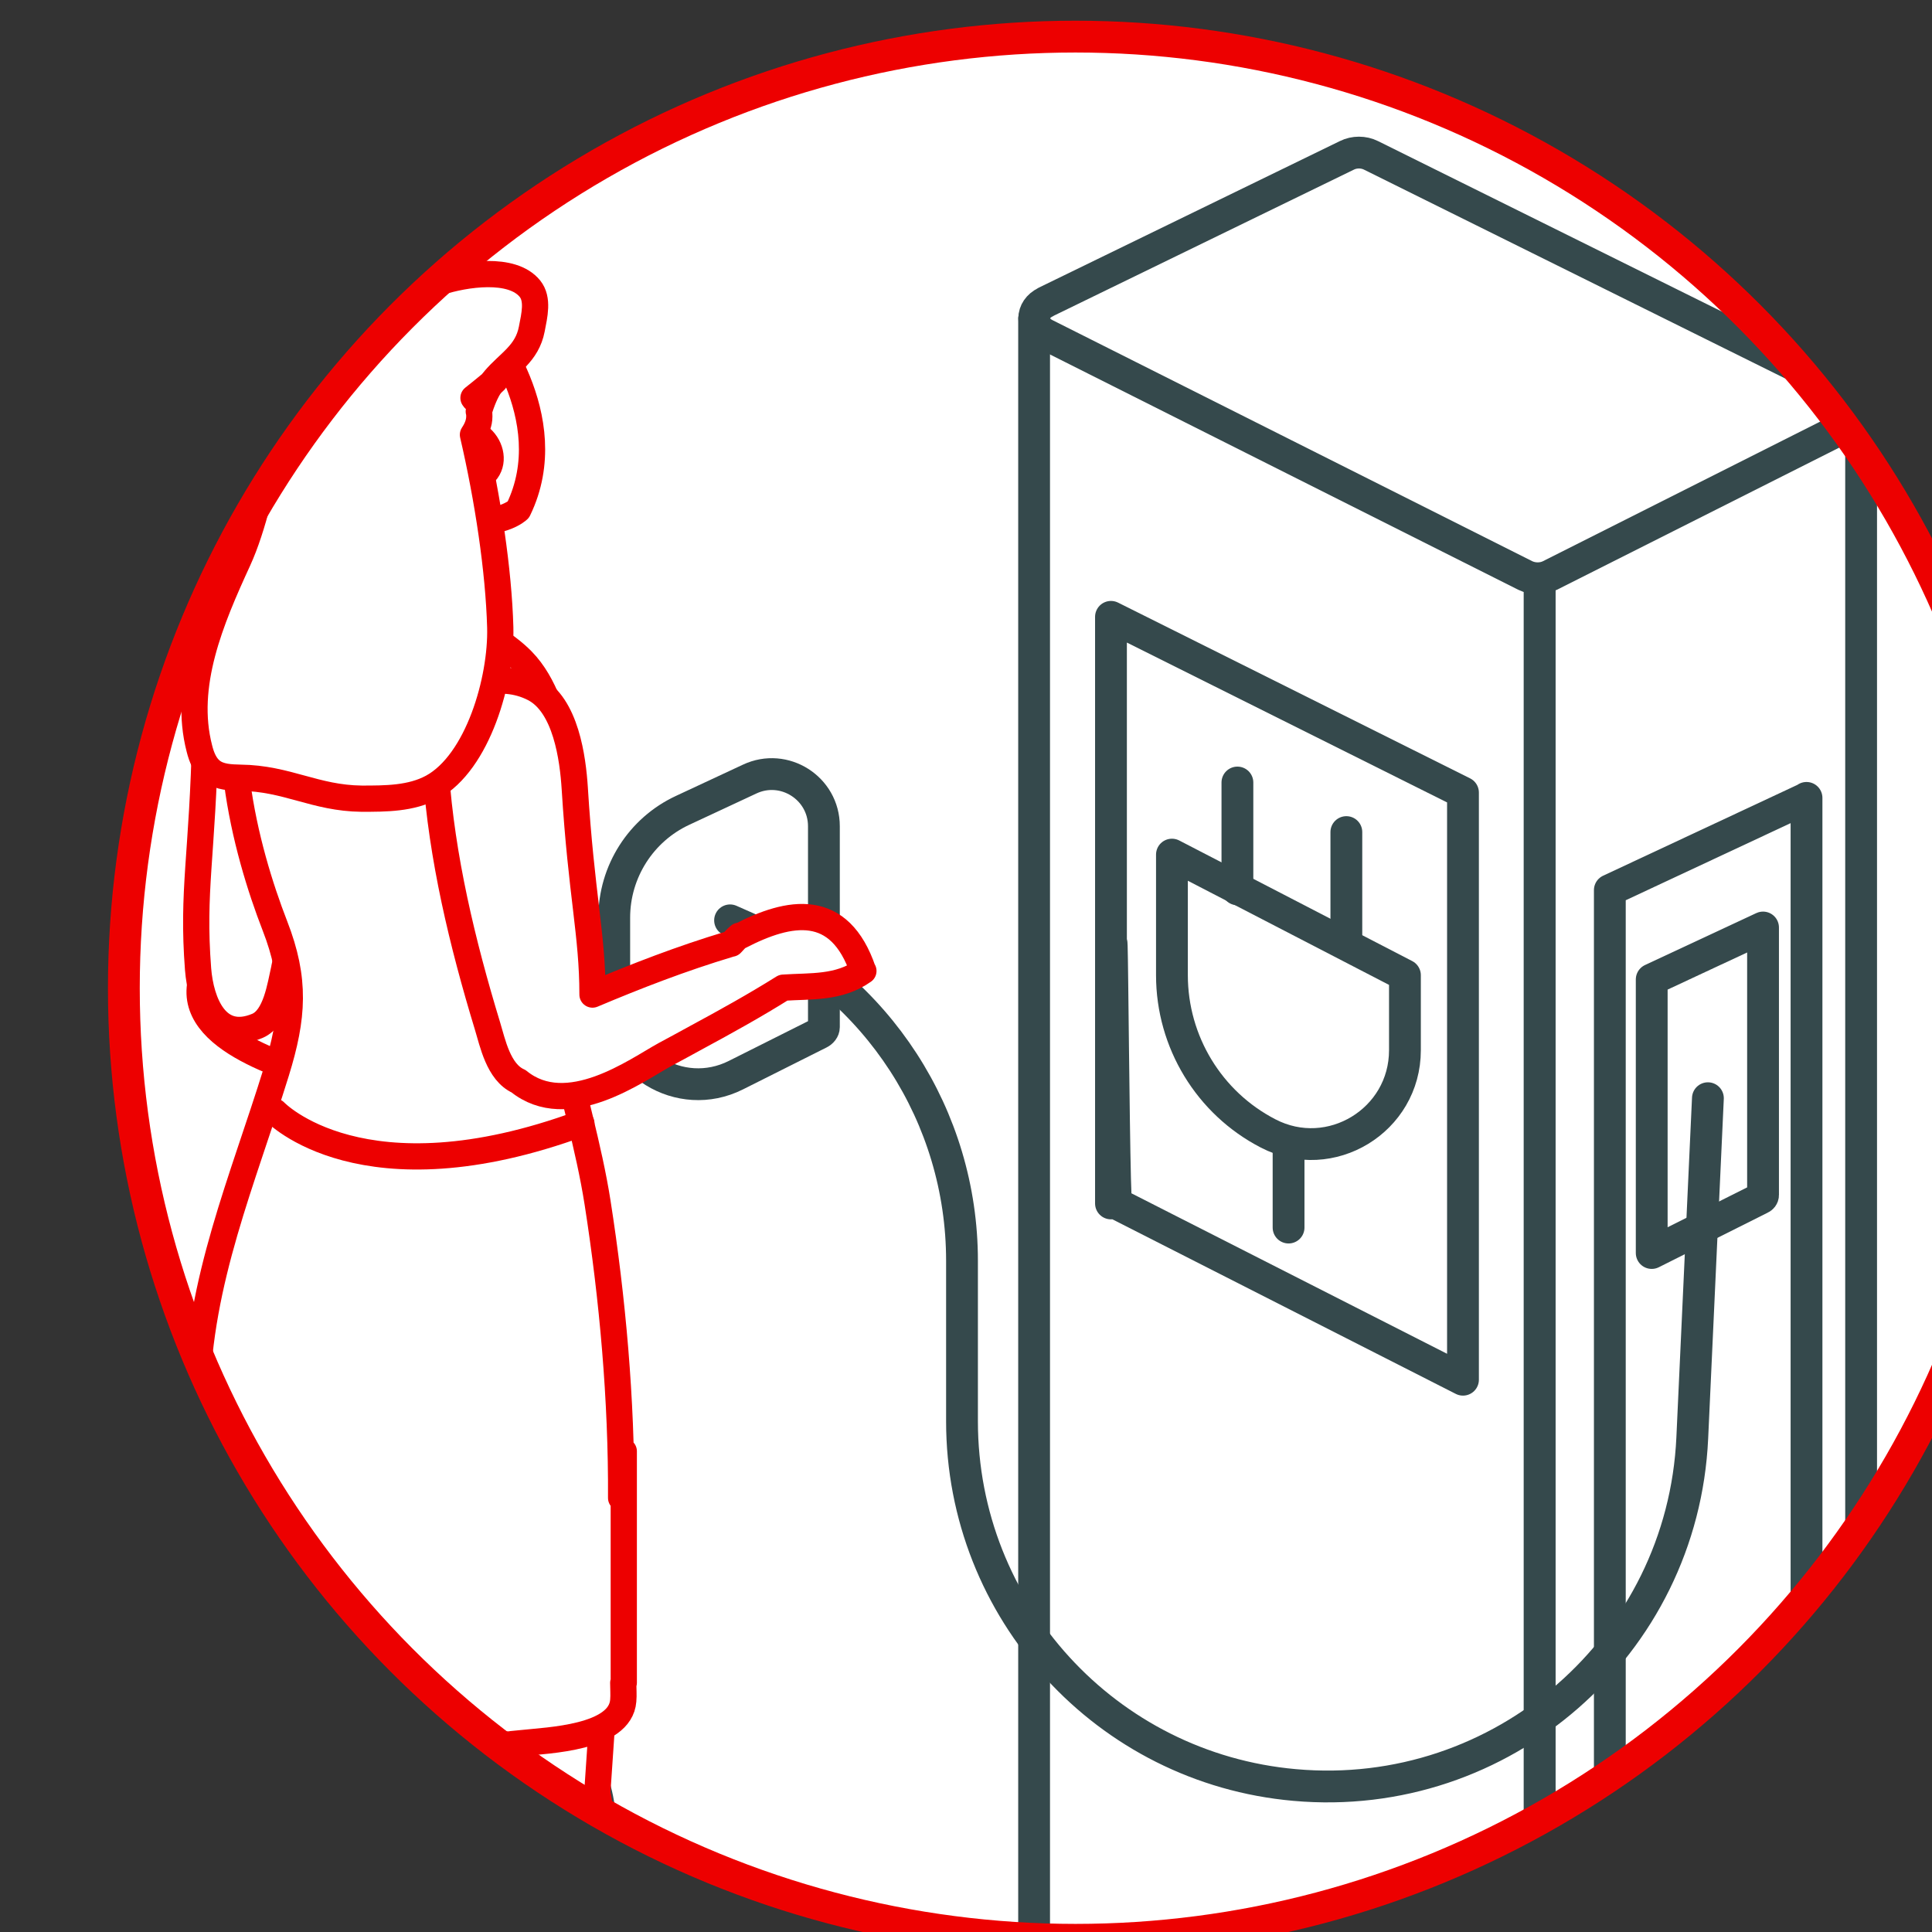 <?xml version="1.0" encoding="UTF-8" standalone="no"?>
<!-- Created with Inkscape (http://www.inkscape.org/) -->

<svg
   width="19.315mm"
   height="19.315mm"
   viewBox="0 0 19.315 19.315"
   version="1.1"
   id="svg5"
   xml:space="preserve"
   xmlns="http://www.w3.org/2000/svg"
   xmlns:svg="http://www.w3.org/2000/svg"><rect x="0" y="0" width="19.315" height="19.315" fill="#333333" stroke="none"/><defs
     id="defs2"><style
       id="style182">
      .cls-1, .cls-2, .cls-3, .cls-4, .cls-5, .cls-6, .cls-7, .cls-8, .cls-9, .cls-10, .cls-11 {
        stroke-width: 1.2px;
      }

      .cls-1, .cls-2, .cls-3, .cls-12, .cls-6, .cls-13, .cls-7, .cls-8, .cls-14, .cls-15, .cls-16, .cls-17, .cls-10, .cls-18 {
        stroke: #35494c;
      }

      .cls-1, .cls-19, .cls-3, .cls-20, .cls-4, .cls-21, .cls-12, .cls-22, .cls-6, .cls-13, .cls-23, .cls-8, .cls-14, .cls-24, .cls-16, .cls-25, .cls-11 {
        fill: #fff;
      }

      .cls-1, .cls-5, .cls-26, .cls-15 {
        stroke-miterlimit: 10;
      }

      .cls-2, .cls-19, .cls-3, .cls-4, .cls-21, .cls-12, .cls-22, .cls-6, .cls-13, .cls-7, .cls-27, .cls-23, .cls-8, .cls-14, .cls-24, .cls-9, .cls-16, .cls-28, .cls-25, .cls-17, .cls-29, .cls-10, .cls-18, .cls-11 {
        stroke-linejoin: round;
      }

      .cls-2, .cls-19, .cls-3, .cls-4, .cls-21, .cls-12, .cls-22, .cls-6, .cls-13, .cls-27, .cls-23, .cls-14, .cls-9, .cls-16, .cls-25, .cls-17, .cls-29, .cls-10, .cls-18, .cls-11 {
        stroke-linecap: round;
      }

      .cls-2, .cls-5, .cls-26, .cls-7, .cls-27, .cls-15, .cls-9, .cls-28, .cls-30, .cls-31, .cls-17, .cls-29, .cls-10, .cls-18 {
        fill: none;
      }

      .cls-19 {
        stroke-width: 1px;
      }

      .cls-19, .cls-4, .cls-21, .cls-27, .cls-23, .cls-9 {
        stroke: #ed0000;
      }

      .cls-3, .cls-14, .cls-10 {
        fill-rule: evenodd;
      }

      .cls-32 {
        clip-path: url(#clippath-20);
      }

      .cls-33 {
        clip-path: url(#clippath-11);
      }

      .cls-34 {
        clip-path: url(#clippath-16);
      }

      .cls-5, .cls-26, .cls-24, .cls-28, .cls-25, .cls-29, .cls-11 {
        stroke: #2f4a4d;
      }

      .cls-21, .cls-22, .cls-26, .cls-13, .cls-27, .cls-14, .cls-24, .cls-15, .cls-28, .cls-25, .cls-29, .cls-18 {
        stroke-width: 1.21px;
      }

      .cls-35 {
        clip-path: url(#clippath-2);
      }

      .cls-12, .cls-17 {
        stroke-width: 1.37px;
      }

      .cls-36 {
        clip-path: url(#clippath-13);
      }

      .cls-37 {
        clip-path: url(#clippath-25);
      }

      .cls-38 {
        clip-path: url(#clippath-15);
      }

      .cls-39 {
        clip-path: url(#clippath-6);
      }

      .cls-22 {
        stroke: #0a5bff;
      }

      .cls-40 {
        clip-path: url(#clippath-26);
      }

      .cls-41 {
        clip-path: url(#clippath-7);
      }

      .cls-42 {
        clip-path: url(#clippath-21);
      }

      .cls-43 {
        clip-path: url(#clippath-1);
      }

      .cls-44 {
        clip-path: url(#clippath-4);
      }

      .cls-45 {
        clip-path: url(#clippath-27);
      }

      .cls-46 {
        clip-path: url(#clippath-12);
      }

      .cls-23 {
        stroke-width: .99px;
      }

      .cls-16 {
        stroke-width: 1.38px;
      }

      .cls-47 {
        clip-path: url(#clippath-22);
      }

      .cls-48 {
        clip-path: url(#clippath-9);
      }

      .cls-49 {
        clip-path: url(#clippath);
      }

      .cls-30 {
        clip-rule: evenodd;
      }

      .cls-50 {
        clip-path: url(#clippath-19);
      }

      .cls-51 {
        clip-path: url(#clippath-3);
      }

      .cls-52 {
        clip-path: url(#clippath-8);
      }

      .cls-53 {
        clip-path: url(#clippath-18);
      }

      .cls-54 {
        clip-path: url(#clippath-14);
      }

      .cls-55 {
        clip-path: url(#clippath-5);
      }

      .cls-56 {
        clip-path: url(#clippath-10);
      }

      .cls-57 {
        clip-path: url(#clippath-23);
      }

      .cls-58 {
        clip-path: url(#clippath-28);
      }
    </style><clipPath
       id="clippath-12"><circle
         class="cls-31"
         cx="2551.07"
         cy="259.79"
         r="35.9"
         id="circle220" /></clipPath></defs><g
     id="layer1"
     transform="translate(-170.936,-193.78)"><g
       id="g3508"
       transform="matrix(0.265,0,0,0.265,-514.644,61.995)"><g
         id="g993"
         transform="translate(76.597,274.793)"><g
           id="g981"><g
             class="cls-46"
             clip-path="url(#clippath-12)"
             id="g977"><rect
               class="cls-8"
               x="2498.58"
               y="215.85"
               width="112.95"
               height="105.65"
               id="rect897" /><g
               id="g973"><g
                 id="g929"><g
                   id="g911"><g
                     id="g903"><path
                       class="cls-6"
                       d="m 2526.68,279.2 c -1.74,-0.8 -3.7,-0.88 -5.59,-0.43 -1.92,0.45 -3.65,1.31 -5.21,2.35 -0.06,0.04 -0.12,0.08 -0.17,0.12 -4.81,3.25 -8.14,8.01 -9.52,13.11 -0.34,1.25 -0.54,2.56 -0.54,3.85 0.01,3.33 1.38,5.68 3.59,6.78 l 7.35,3.65 17.29,-25.84 c -2.34,-1.17 -4.66,-2.38 -7.03,-3.51 -0.06,-0.03 -0.11,-0.05 -0.17,-0.08 z"
                       id="path899" /><path
                       class="cls-6"
                       d="m 2517.83,299.26 c 0.01,4.18 3.46,5.86 7.69,3.76 4.23,-2.1 7.65,-7.19 7.64,-11.36 -0.01,-4.18 -3.46,-5.86 -7.69,-3.76 -4.23,2.1 -7.65,7.19 -7.64,11.36 z"
                       id="path901" /></g><g
                     id="g909"><path
                       class="cls-6"
                       d="m 2674.86,193.1 c -2.47,-1.13 -5.23,-1.24 -7.9,-0.61 -2.71,0.64 -5.16,1.86 -7.37,3.32 -0.08,0.05 -0.16,0.11 -0.25,0.16 -6.81,4.6 -11.51,11.33 -13.47,18.54 -0.48,1.77 -0.76,3.63 -0.76,5.45 0.02,4.72 1.95,8.03 5.08,9.6 l 10.39,5.17 24.46,-36.54 c -3.31,-1.66 -6.6,-3.36 -9.94,-4.97 -0.08,-0.04 -0.16,-0.08 -0.24,-0.11 z"
                       id="path905" /><path
                       class="cls-6"
                       d="m 2655.5,225.15 c 0.03,9.49 7.85,13.32 17.47,8.55 9.62,-4.77 17.39,-16.33 17.36,-25.83 -0.03,-9.49 -7.86,-13.32 -17.48,-8.55 -9.62,4.77 -17.39,16.33 -17.36,25.83 z"
                       id="path907" /></g></g><path
                   class="cls-6"
                   d="m 2538.78,251.9 c 1.3,-0.61 2.8,0.34 2.8,1.78 v 7.58 c 0,0.09 -0.07,0.18 -0.17,0.23 l -3.15,1.58 c -2.11,1.06 -4.59,-0.47 -4.59,-2.83 v -3.11 c 0,-1.74 1.01,-3.32 2.58,-4.05 z"
                   id="path913" /><path
                   class="cls-6"
                   d="m 2580.71,238 v 63.79 c -0.01,0.15 -0.11,0.28 -0.26,0.36 l -11.87,5.96 v -64.43 l 12.13,-5.67 z"
                   id="path915" /><path
                   class="cls-6"
                   d="m 2549.51,234.54 v 63.42 c 0,0.17 0.11,0.33 0.28,0.42 l 18.79,9.56 v -63.88 z"
                   id="path917" /><path
                   class="cls-6"
                   d="m 2552.41,245.79 v 22.12 c 0,-22.04 0.07,-0.06 0.2,0 l 13.08,6.65 v -22.15 l -13.28,-6.63 z"
                   id="path919" /><path
                   class="cls-6"
                   d="m 2549.95,233.9 11.36,-5.53 c 0.28,-0.14 0.63,-0.14 0.91,0 l 18.05,8.95 c 0.56,0.28 0.56,0.93 0,1.21 l -11.3,5.69 c -0.28,0.14 -0.64,0.14 -0.93,0 l -18.11,-9.1 c -0.56,-0.28 -0.55,-0.94 0.01,-1.21 z"
                   id="path921" /><path
                   class="cls-6"
                   d="m 2578.65,252.61 v 39.02 c 0,0.09 -0.06,0.17 -0.16,0.22 l -7.26,3.65 v -39.41 l 7.42,-3.47 z"
                   id="path923" /><path
                   class="cls-6"
                   d="m 2577.01,257.51 v 10.09 c 0,0.05 -0.04,0.1 -0.09,0.12 l -4.11,2.06 v -10.32 l 4.2,-1.96 z"
                   id="path925" /><path
                   class="cls-2"
                   d="m 2538.04,257.23 0.61,0.27 c 4.95,2.22 8.14,7.14 8.14,12.57 v 6.06 c 0,7.13 5.44,13.09 12.55,13.72 v 0 c 7.82,0.7 14.64,-5.26 15,-13.09 l 0.59,-12.82"
                   id="path927" /></g><g
                 id="g971"><path
                   class="cls-23"
                   d="m 2526.81,275.99 c -0.03,-0.98 -1.02,-4.73 -1.52,-5.53 -0.4,-0.64 -0.62,-0.55 -1.35,-0.26 -0.41,0.16 -0.92,0.36 -1.56,0.42 -1.93,0.17 -3.96,1.41 -3.83,3.75 l 0.95,18.62 -0.02,0.09 v 0 c -0.11,0.36 -0.22,0.73 -0.33,1.14 l -0.02,0.07 -0.05,0.06 c -0.57,0.69 -1.12,1.39 -1.61,2.09 -2.75,3.86 -4.5,7.98 -6.36,12.33 -0.09,0.2 -0.08,0.26 -0.08,0.27 0.01,0.01 0.08,0.05 0.11,0.07 0.1,0.06 0.21,0.13 0.32,0.2 0.29,0.19 0.74,0.47 0.88,0.34 10.43,-9.91 15,-17.12 14.46,-33.66 z"
                   id="path931" /><g
                   id="g937"><path
                     class="cls-23"
                     d="m 2511.27,315.23 1.17,-4.57 c 0,0 0.33,-2.11 -0.99,-2.33 -1.32,-0.22 -1.79,0.92 -1.79,0.92 l -0.04,4.36 z"
                     id="path933" /><path
                     class="cls-23"
                     d="m 2510.98,315.98 c -0.51,-0.19 -1.36,-0.6 -1.95,-1.37 -0.21,-0.28 -0.29,-0.65 -0.23,-1.01 l 0.47,-2.65 v -1.25 c 0,0 0.02,-0.09 0.02,-0.09 0.21,-0.61 0.81,-0.97 1.39,-0.84 v 0 c 0.59,0.13 0.98,0.73 0.9,1.38 l -0.52,3.08 0.3,2.41 c 0.03,0.23 -0.18,0.42 -0.39,0.34 z"
                     id="path935" /></g><g
                   id="g947"><path
                     class="cls-23"
                     d="m 2526.13,278.21 c 2.56,0.08 5.13,0.18 7.69,0.31 l -0.79,11.63 c 0.11,0.5 0.15,1.01 0.06,1.69 l -1.41,22.15 c 0,0 0,0.04 -0.01,0.06 -0.68,0.21 -1.35,0.47 -2.02,0.75 -0.36,-0.06 -0.64,-0.35 -0.71,-0.75 -0.48,-2.73 -2.85,-16.35 -1.59,-20.71 l -1.22,-15.14 z"
                     id="path939" /><g
                     id="g945"><path
                       class="cls-23"
                       d="m 2535.11,311.74 -1.59,0.44 c 0.04,0.24 0.02,0.49 -0.08,0.71 -0.16,0.35 -0.47,0.61 -0.79,0.83 -0.7,0.5 -1.76,1.13 -2.69,1.55 -0.48,0.22 -1.04,-0.1 -1.1,-0.62 -0.04,-0.29 -0.06,-0.59 -0.15,-0.83 -0.15,0.25 -0.19,0.55 -0.11,0.85 l 0.23,0.8 c 0,0 0,0 0,0.01 v 0 c 0.13,0.43 0.49,0.73 0.9,0.77 0.11,0.01 0.22,0 0.33,-0.02 1.19,-0.25 2.25,-0.95 3.17,-1.75 l 1.93,-1.47 c 0.16,-0.14 0.25,-0.33 0.28,-0.53 0.02,-0.2 -0.02,-0.4 -0.14,-0.57 -0.05,-0.08 -0.11,-0.14 -0.18,-0.19 z"
                       id="path941" /><path
                       class="cls-23"
                       d="m 2529.96,315.28 c 0.93,-0.42 1.99,-1.05 2.69,-1.55 0.31,-0.22 0.63,-0.48 0.79,-0.83 0.1,-0.23 0.12,-0.47 0.08,-0.71 l -2.14,0.59 -2.17,0.61 c -0.22,0.09 -0.39,0.24 -0.51,0.44 0.09,0.24 0.12,0.54 0.15,0.83 0.07,0.52 0.62,0.84 1.1,0.62 z"
                       id="path943" /></g></g><path
                   class="cls-23"
                   d="m 2531.8,264.45 c 0,0 -0.08,-0.06 -0.12,-0.09 -0.65,-0.43 -1.27,-0.89 -1.94,-1.29 -2.3,-1.41 -4.73,-2.59 -7.16,-3.74 -1.29,-0.61 -3.88,-2.13 -4.49,0.14 -0.62,2.33 3.52,3.36 4.98,3.91 l 1.55,0.59 c 1.97,0.74 3.89,1.45 5.91,2.03 0.28,0.08 0.57,0.16 0.86,0.12 0.84,-0.13 1.03,-1.15 0.41,-1.68 z"
                   id="path949" /><path
                   class="cls-23"
                   d="m 2521.22,259.04 c 0.69,-3.14 1.25,-6.41 1.34,-9.62 0.02,-0.75 0.02,-1.52 -0.28,-2.2 -0.47,-1.1 -1.83,-1.55 -2.87,-0.86 -0.98,0.65 -1.14,2.69 -1.17,3.79 -0.1,4.67 -0.5,5.93 -0.27,8.92 0.1,1.27 0.7,2.79 2.24,2.14 0.7,-0.3 0.86,-1.51 1.01,-2.16 z"
                   id="path951" /><path
                   class="cls-23"
                   d="m 2534.03,285.99 v -8.73 c 0,0 -0.07,1.77 -0.1,1.76 0.02,-3.68 -0.32,-7.51 -0.89,-11.15 -0.33,-2.1 -0.97,-4.2 -1.39,-6.28 -0.38,-1.87 -0.14,-3.95 0.03,-5.83 0.21,-2.24 0.35,-4.6 -0.51,-6.75 -0.23,-0.57 -0.53,-1.13 -0.97,-1.58 -2.58,-2.62 -9.66,-3.08 -10.19,-1.73 -1.56,4 -0.25,8.88 0.86,11.74 0.79,2.03 0.69,3.44 0.05,5.51 -1.27,4.1 -2.91,7.87 -3,12.24 -0.01,0.6 0,1.2 0.03,1.8 0,0 0,0 -0.01,0 -0.01,2.7 0.03,5.38 0.06,6.68 0.01,0.62 0.24,1.21 0.64,1.67 0.85,0.95 2.66,2.39 6.11,2.85 1.91,0.25 3.56,0.25 4.89,0.13 0.05,0 0.1,0 0.14,-0.01 0.14,-0.01 0.28,-0.03 0.41,-0.04 0.98,-0.11 3.71,-0.19 3.82,-1.6 0.02,-0.22 0,-0.45 0,-0.67 z"
                   id="path953" /><path
                   class="cls-23"
                   d="m 2528.32,234.58 -0.13,1.76 -0.42,5.6 -0.07,1 -0.14,1.91 h -0.01 c 0,0 -0.12,1.66 -0.12,1.66 0,0 -0.19,0.08 -0.57,0.14 -0.34,0.05 -0.82,0.08 -1.44,0.02 -1.29,-0.13 -2.78,-1.25 -2.79,-1.52 -0.02,-0.27 0.36,-1.23 0.36,-1.23 l 2.43,-8.75 c 1.12,-0.22 1.69,-0.88 2.91,-0.59 z"
                   id="path955" /><path
                   class="cls-23"
                   d="m 2528.73,234.65 -0.38,2.46 c 0,0 -0.01,0 -0.03,-0.02 0,0.08 -0.02,0.16 -0.05,0.25 -0.06,0.18 -0.14,0.34 -0.23,0.5 -0.12,0.27 -0.23,0.53 -0.36,0.79 -0.07,0.15 -0.18,0.26 -0.3,0.33 0.27,0.2 0.5,0.32 0.5,0.32 l -0.57,0.95 c -0.74,0.6 -1.65,0.95 -2.59,1.03 0.95,0.44 1.9,0.87 2.87,1.28 l 0.1,-0.42 c 1.7,0.28 2.36,-0.38 2.36,-0.38 1.7,-3.5 -1.32,-7.09 -1.32,-7.09 z"
                   id="path957" /><path
                   class="cls-23"
                   d="m 2527.65,240.4 c -0.47,-0.29 -0.66,-0.87 -0.43,-1.28 0.23,-0.41 0.8,-0.51 1.26,-0.21 0.47,0.29 0.66,0.87 0.43,1.28 -0.23,0.41 -0.8,0.51 -1.26,0.21 z"
                   id="path959" /><path
                   class="cls-23"
                   d="m 2543.06,259.14 c -0.89,-2.63 -2.77,-2.29 -4.66,-1.31 0,0 0,-0.01 -0.01,-0.02 -0.11,0.09 -0.2,0.19 -0.3,0.3 -0.03,0 -0.06,0.02 -0.08,0.02 -1.8,0.54 -3.5,1.2 -5.16,1.9 0,-2.27 -0.42,-3.75 -0.67,-7.79 -0.07,-1.1 -0.33,-3.14 -1.54,-3.76 -1.28,-0.66 -2.91,-0.16 -3.44,0.95 -0.33,0.69 -0.31,1.47 -0.26,2.21 0.22,3.21 1,6.46 1.95,9.58 0.19,0.62 0.41,1.74 1.17,2.08 1.85,1.5 4.45,-0.42 5.53,-1.01 0.39,-0.21 0.78,-0.42 1.16,-0.63 1.13,-0.61 2.23,-1.22 3.3,-1.89 1.04,-0.07 2.09,0.03 3.02,-0.63 z"
                   id="path961" /><g
                   id="g967"><path
                     class="cls-23"
                     d="m 2529.17,236.87 c 0,0 -0.08,0.07 -0.12,0.1 0,0 0,0.01 -0.01,0.02 z"
                     id="path963" /><path
                     class="cls-23"
                     d="m 2530.49,233.4 c -0.67,-0.83 -2.45,-0.56 -3.43,-0.24 -0.69,0.23 -1.36,0.31 -1.97,0.51 -0.82,-0.07 -1.7,0.3 -2.38,1.04 -1.86,2.01 -2.05,6.37 -3.23,8.94 -1.03,2.24 -2.08,4.71 -1.46,7.1 0.08,0.32 0.21,0.65 0.47,0.85 0.3,0.23 0.7,0.24 1.08,0.25 1.76,0.02 2.81,0.77 4.57,0.79 0.91,0 1.86,0 2.66,-0.43 1.73,-0.94 2.62,-4.06 2.57,-6.03 -0.06,-2.16 -0.47,-4.86 -1.03,-7.27 0.14,-0.21 0.24,-0.44 0.24,-0.69 0,-0.06 0,-0.13 -0.02,-0.19 0.12,-0.37 0.25,-0.73 0.48,-1.06 l -0.65,0.59 c 0,0 -0.02,-0.03 -0.03,-0.04 0.23,-0.18 0.46,-0.37 0.69,-0.56 0.03,-0.04 0.06,-0.09 0.1,-0.13 0.54,-0.64 1.23,-0.97 1.41,-1.91 0.1,-0.52 0.25,-1.12 -0.07,-1.52 z"
                     id="path965" /></g><path
                   class="cls-23"
                   d="m 2520.87,264.45 c 0,0 3.3,3.48 11.56,0.44"
                   id="path969" /></g></g><rect
               class="cls-7"
               x="2499.58"
               y="208.17"
               width="3.72"
               height="3.72"
               id="rect975" /></g><circle
             class="cls-7"
             cx="2551.07"
             cy="259.79"
             r="35.9"
             id="circle979"
             style="stroke:#ed0000;stroke-opacity:1" /></g><g
           id="g991"><path
             class="cls-2"
             d="m 2554.71,254.75 8.79,4.55 v 2.83 c 0,2.65 -2.81,4.36 -5.16,3.14 v 0 c -2.23,-1.15 -3.63,-3.46 -3.63,-5.97 z"
             id="path983" /><line
             class="cls-2"
             x1="2557.18"
             y1="256.06"
             x2="2557.18"
             y2="252.03"
             id="line985" /><line
             class="cls-2"
             x1="2561.29"
             y1="257.77"
             x2="2561.29"
             y2="253.9"
             id="line987" /><line
             class="cls-2"
             x1="2559.11"
             y1="265.66"
             x2="2559.11"
             y2="268.82"
             id="line989" /></g></g></g></g></svg>
